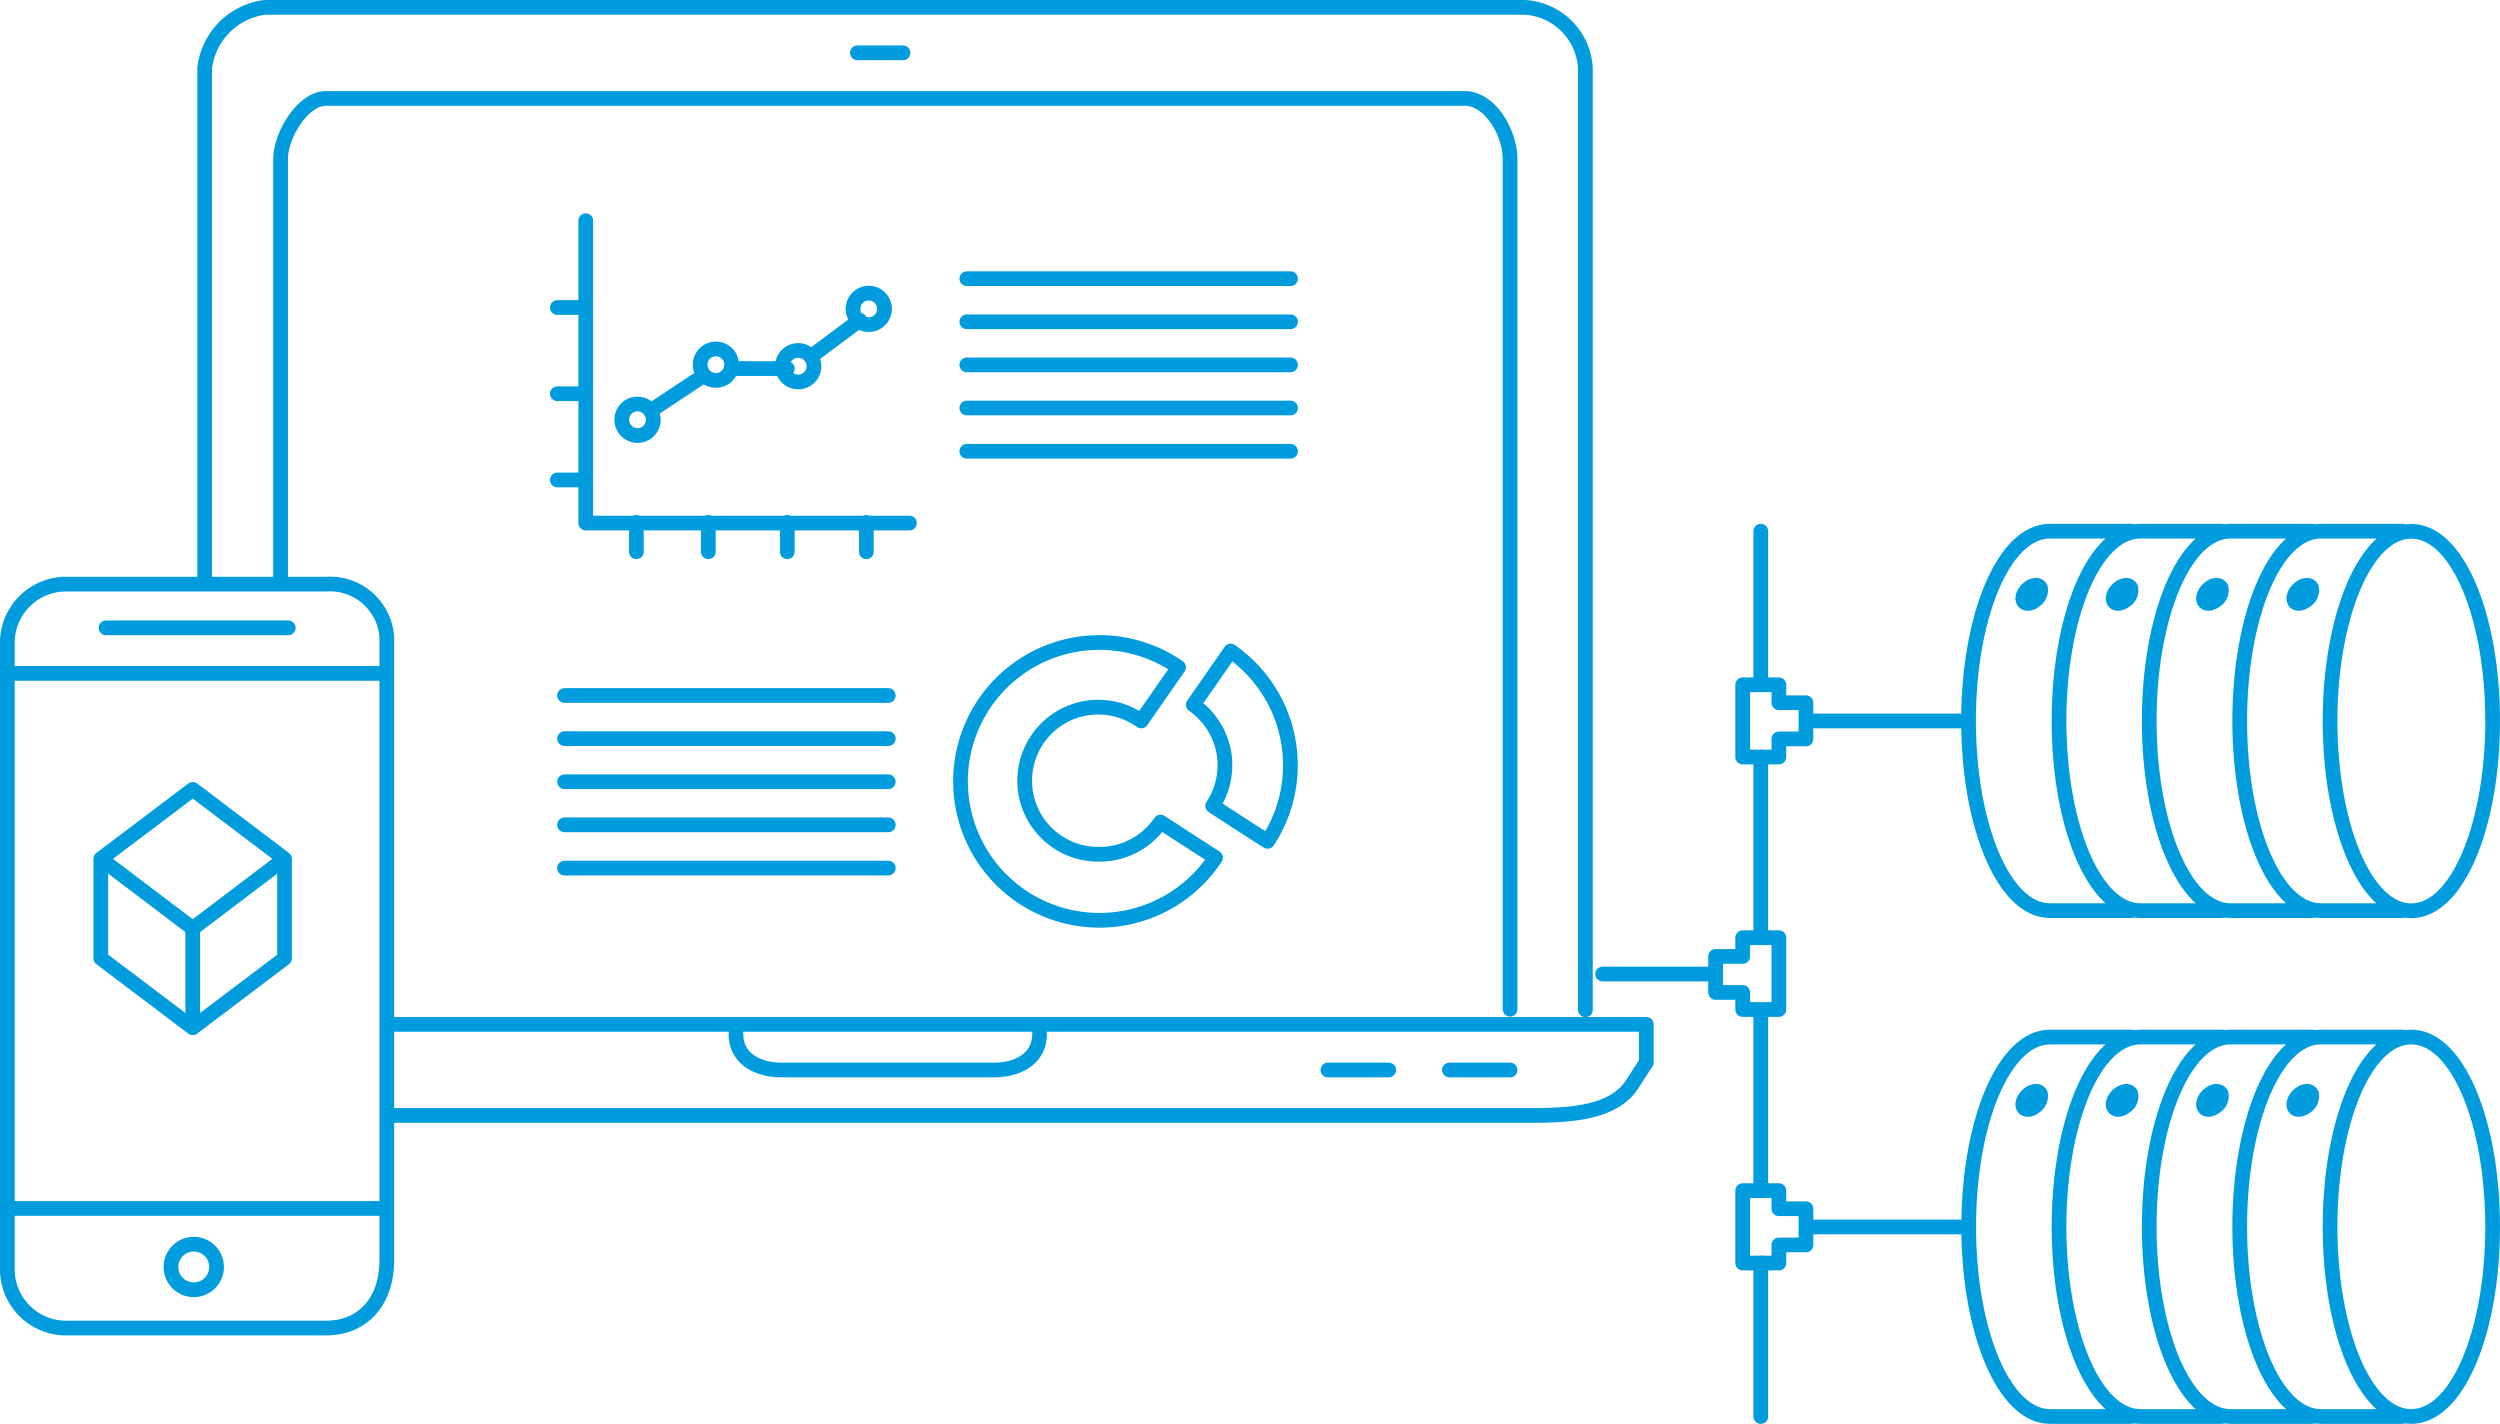 <svg xmlns="http://www.w3.org/2000/svg" viewBox="0 0 169.91 96.77"><defs><style>.cls-1,.cls-2{fill:none;stroke:#009cde;stroke-linecap:round;stroke-linejoin:round;}.cls-2{fill-rule:evenodd;}</style></defs><g id="Layer_2" data-name="Layer 2"><g id="SVG_175x175" data-name="SVG 175x175"><path id="_2" data-name="2" class="cls-1" d="M6.85,58.37l6.25-4.72,6.24,4.72M13.1,63.1l6.24-4.73v6.76L13.1,69.85Zm0,6.75L6.85,65.13V58.37L13.1,63.1"/><g id="Icon_SmartComunication" data-name="Icon SmartComunication"><path id="_1" data-name="1" class="cls-1" d="M102.63,72.72H98.51m-4.13,0H90.25m-19.6-2.43c0,1.64-1.45,2.43-3.09,2.43H53.11c-1.64,0-3.09-.79-3.09-2.43m8.25-66.7h3.1M13.91,39.7V4.63A4.72,4.72,0,0,1,18,.5h85.63a4.38,4.38,0,0,1,4.12,4.13v64M19.07,39.7V10.82c0-1.61,1.49-4.13,3.09-4.13H99.54c1.76,0,3.09,2.36,3.09,4.13V68.59M26.29,75.81h77.38c2.48,0,5.84,0,7.22-2.06l1-1.55V69.62H26.29M.5,82.13H26.29M13.17,87.66a1.55,1.55,0,1,1,1.55-1.55A1.56,1.56,0,0,1,13.17,87.66ZM.5,45.77H26.29M7.21,42.67H19.59m6.7,42.94c0,3-1.77,4.65-4.13,4.65H4.63A4,4,0,0,1,.5,86.13V43.83A4,4,0,0,1,4.63,39.7H22.16a3.87,3.87,0,0,1,4.13,3.62Z"/></g><g id="Icn_BigData" data-name="Icn BigData"><path id="_1-2" data-name="1" class="cls-1" d="M169.41,83.38c0,7.05-2.36,12.89-5.53,12.89s-5.52-5.84-5.52-12.89,2.36-12.9,5.52-12.9S169.41,76.33,169.41,83.38Zm-6.14-12.9h-5.53c-3.16,0-5.52,5.85-5.52,12.9s2.36,12.89,5.52,12.89h5.53m-6.14-25.79H151.6c-3.16,0-5.53,5.85-5.53,12.9s2.37,12.89,5.53,12.89h5.53M151,70.48h-5.53c-3.16,0-5.53,5.85-5.53,12.9s2.37,12.89,5.53,12.89H151m-6.14-25.79h-5.53c-3.16,0-5.53,5.85-5.53,12.9s2.37,12.89,5.53,12.89h5.53M169.41,49c0,7-2.36,12.9-5.53,12.9S158.36,56,158.36,49s2.36-12.89,5.52-12.89S169.41,41.94,169.41,49ZM163.27,36.1h-5.53c-3.16,0-5.52,5.84-5.52,12.89s2.36,12.9,5.52,12.9h5.53M157.13,36.1H151.6c-3.16,0-5.53,5.84-5.53,12.89s2.37,12.9,5.53,12.9h5.53M151,36.1h-5.53c-3.16,0-5.53,5.84-5.53,12.89s2.37,12.9,5.53,12.9H151M144.85,36.1h-5.53c-3.16,0-5.53,5.84-5.53,12.89s2.37,12.9,5.53,12.9h5.53M133.79,49H123.35m10.44,34.39H123.35m-7.06-17.19h-7.37m10.75,14.73V68.64m0,27.63V85.84m0-39.3V36.1m0,27.63V51.45"/><path id="_2-2" data-name="2" class="cls-1" d="M155.93,75.22c-.11-.24.07-.63.39-.87s.67-.24.78,0a.84.84,0,0,1-.4.87C156.38,75.46,156,75.46,155.93,75.22Zm-6.14,0c-.11-.24.07-.63.39-.87s.67-.24.78,0a.84.84,0,0,1-.4.87C150.24,75.46,149.89,75.46,149.79,75.22Zm-6.14,0c-.11-.24.07-.63.39-.87s.67-.24.78,0a.84.84,0,0,1-.4.87C144.1,75.46,143.75,75.46,143.65,75.22Zm-6.14,0c-.11-.24.07-.63.39-.87s.67-.24.78,0a.86.86,0,0,1-.4.87C138,75.46,137.61,75.46,137.51,75.22Zm18.42-34.39c-.11-.24.07-.63.39-.87s.67-.24.78,0a.84.84,0,0,1-.4.87C156.38,41.07,156,41.07,155.93,40.83Zm-6.14,0c-.11-.24.07-.63.39-.87s.67-.24.78,0a.84.84,0,0,1-.4.87C150.24,41.07,149.89,41.07,149.79,40.83Zm-6.14,0c-.11-.24.07-.63.39-.87s.67-.24.78,0a.84.84,0,0,1-.4.87C144.1,41.07,143.75,41.07,143.65,40.83Zm-6.14,0c-.11-.24.07-.63.39-.87s.67-.24.78,0a.86.86,0,0,1-.4.87C138,41.07,137.61,41.07,137.51,40.83ZM120.9,51.45h-2.46V46.54h2.46v1.22h1.84v2.46H120.9Zm0,33.16h1.84V82.15H120.9V80.92h-2.46v4.92h2.46Zm-2.46-16h2.46V63.73h-2.46V65H116.6v2.45h1.84Z"/></g><g id="Icon_Analytics" data-name="Icon Analytics"><path id="_1-3" data-name="1" class="cls-2" d="M61.81,35.55h-22V15M37.88,20.9h1.47m-1.47,5.86h1.47m-1.47,5.86h1.47m3.9,4.88v-2m4.89,2v-2m5.37,2v-2m5.37,2v-2M74.71,58.06A5,5,0,1,1,77.56,49l2.54-3.65a9.44,9.44,0,1,0,2.51,12.94l-3.74-2.42A5,5,0,0,1,74.71,58.06Zm13-39.12h-22m0,2.93h22m-22,2.93h22m-22,2.93h22m-22,2.94h22M38.37,47.27h22m-22,2.93h22m-22,2.93h22m-22,2.93h22M38.37,59h22"/><path id="_2-3" data-name="2" class="cls-2" d="M87.7,52a9.35,9.35,0,0,1-1.55,5.18c-1.25-.79-2.55-1.64-3.73-2.41a5,5,0,0,0-1.32-6.87l2.54-3.65A9.44,9.44,0,0,1,87.7,52ZM47.59,24.89a1.07,1.07,0,0,0,2.13,0,1.07,1.07,0,1,0-2.13,0Zm5.59,0a1.07,1.07,0,1,0,1.07-1.07A1.06,1.06,0,0,0,53.18,24.89Zm4.8-4a1.07,1.07,0,1,0,2.13,0,1.07,1.07,0,0,0-2.13,0ZM42.26,28.53a1.07,1.07,0,1,0,1.06-1.07A1.06,1.06,0,0,0,42.26,28.53Zm5.56-3L44.2,27.93m9.31-2.88H50.09m8.34-3.29L55.1,24.25"/></g></g></g></svg>